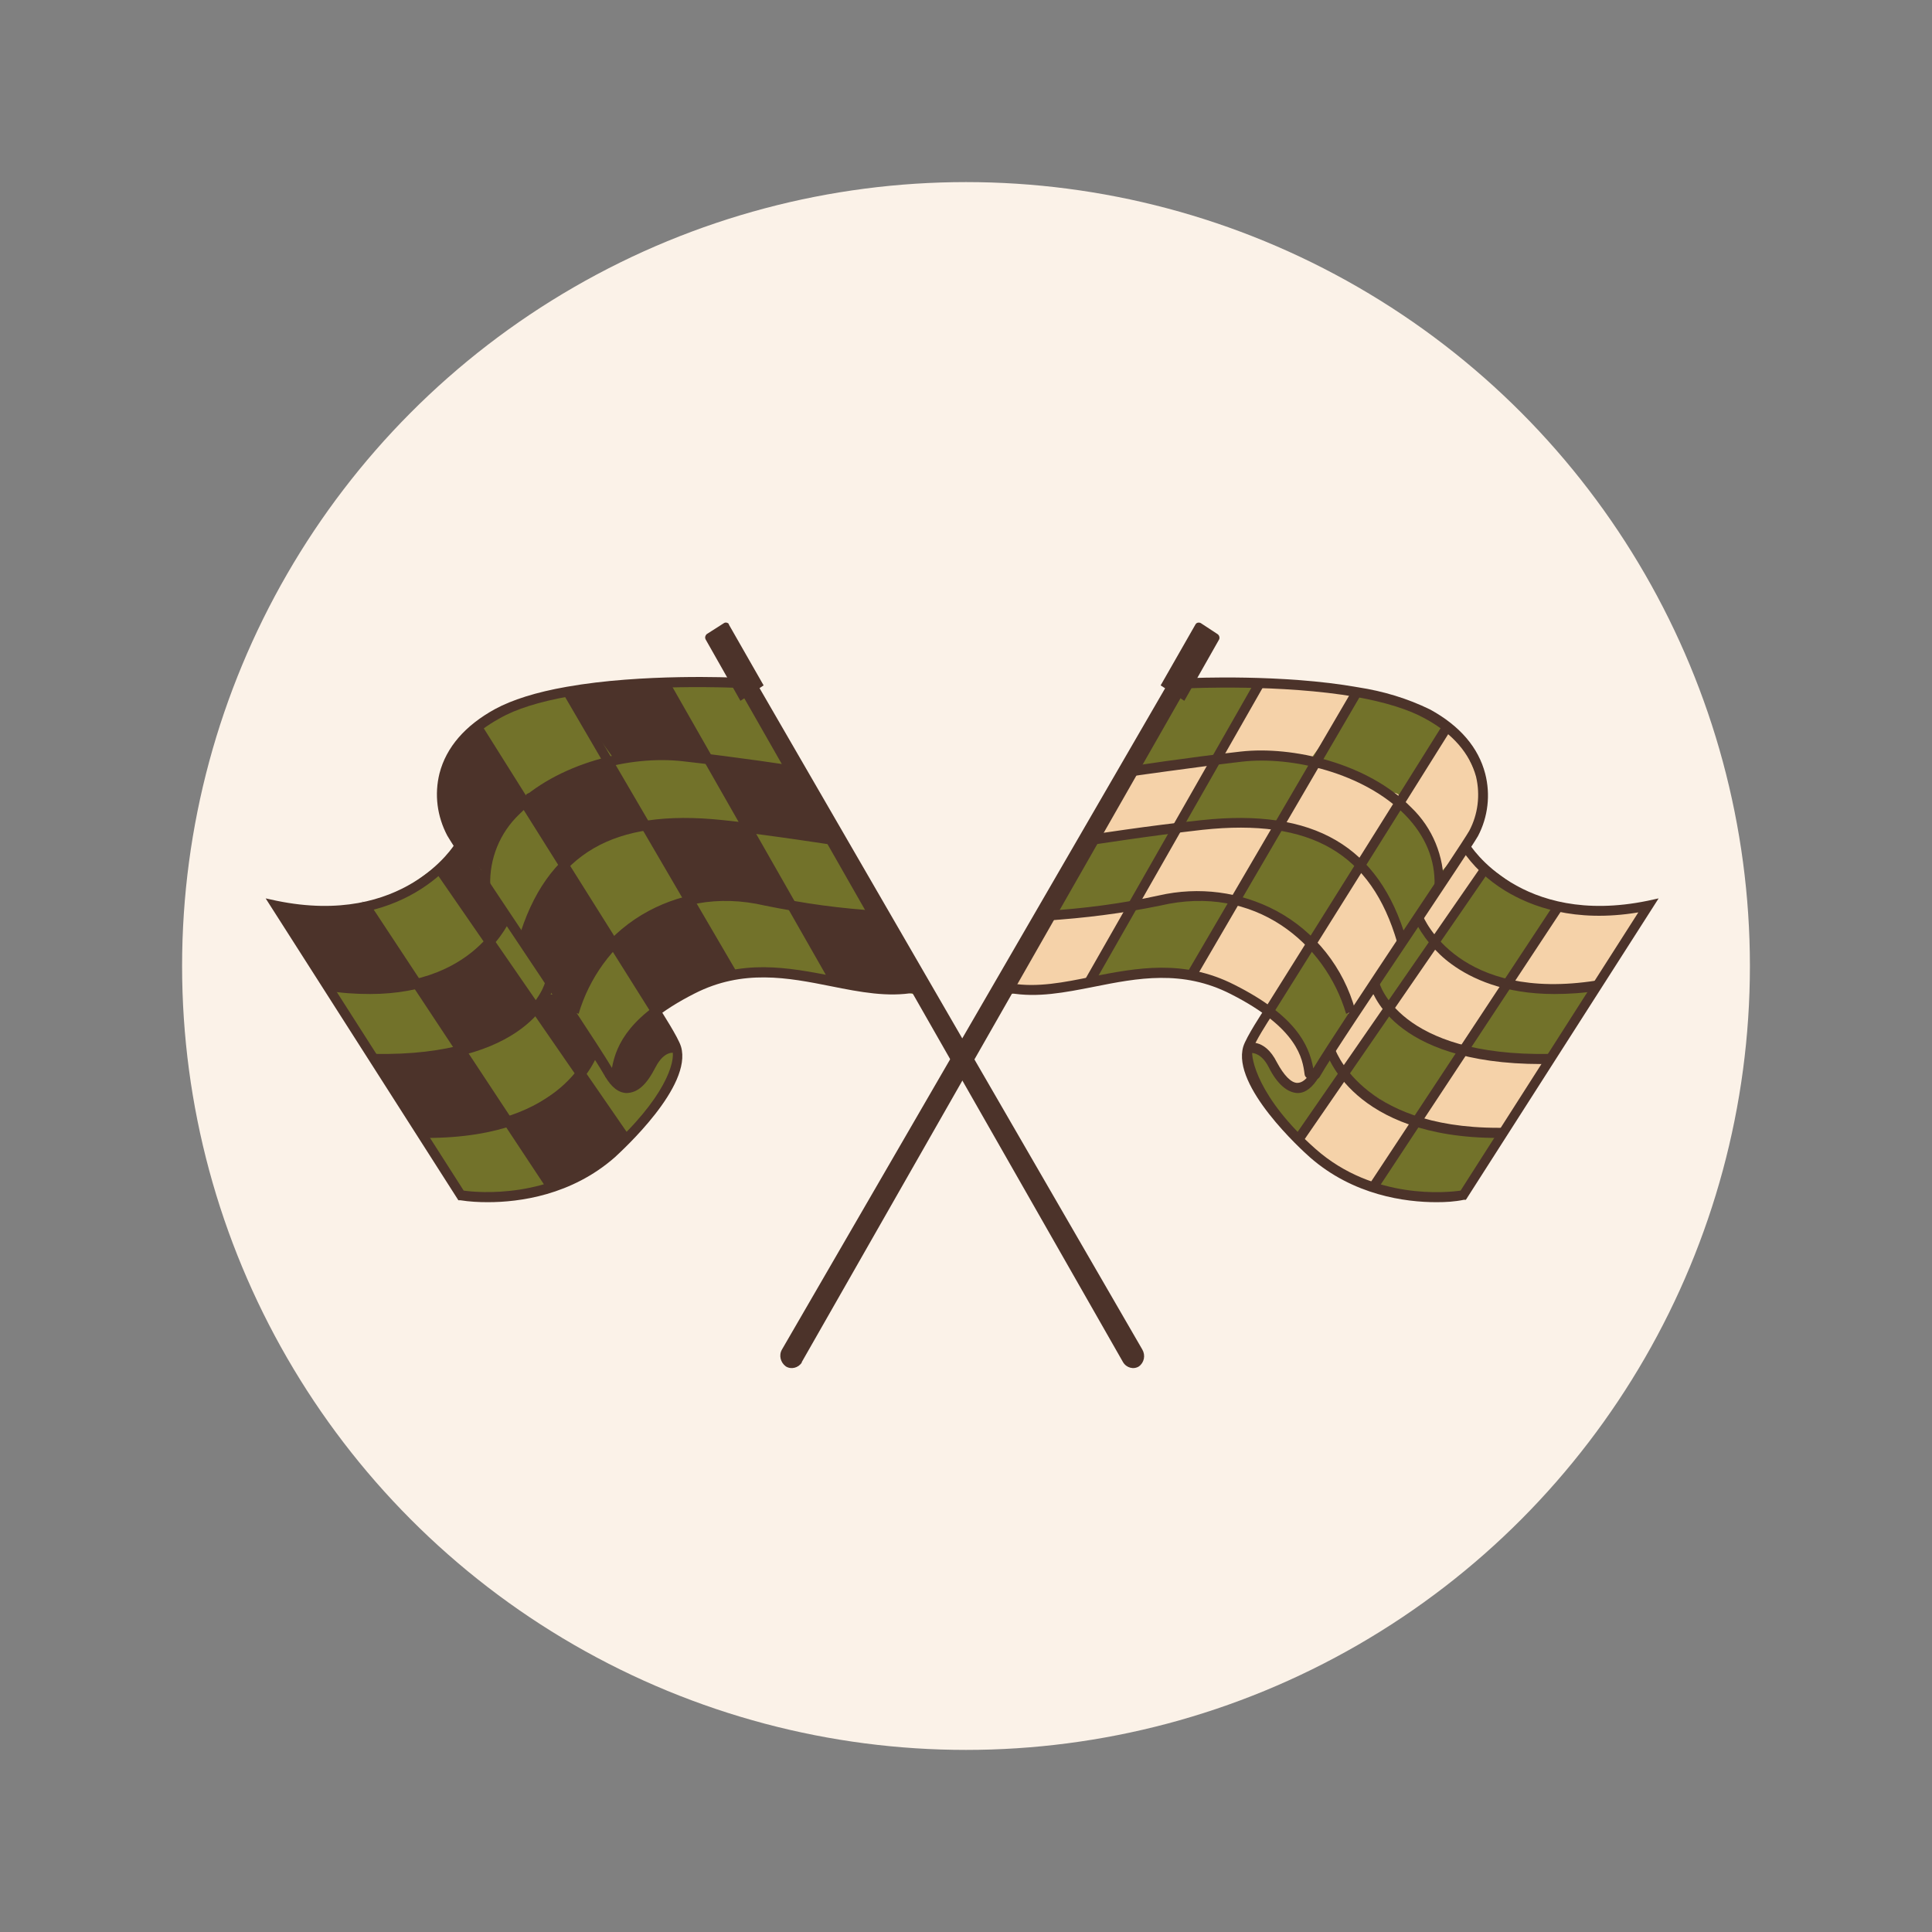 <?xml version="1.0" encoding="UTF-8"?> <!-- Generator: Adobe Illustrator 23.0.1, SVG Export Plug-In . SVG Version: 6.00 Build 0) --> <svg xmlns="http://www.w3.org/2000/svg" xmlns:xlink="http://www.w3.org/1999/xlink" id="Слой_1" x="0px" y="0px" viewBox="0 0 400 400" style="enable-background:new 0 0 400 400;" xml:space="preserve"><rect x="0" y="0" width="400" height="400" fill="#808080" stroke="none"/> <style type="text/css"> .st0{fill:#FBF2E8;} .st1{fill:#72722A;} .st2{fill:#F5D2A9;} .st3{fill:#4C332A;} </style> <title>СТАРТ</title> <circle class="st0" cx="200" cy="200" r="162.3"></circle> <path class="st1" d="M206.8,206.5l38.9-65.8c0,0,37.2,0.5,45.6,5.2s15.6,9.8,15.5,15.9s-4.9,12.2-2.3,15l14.6,10.6l21.7,0.9 L303,247.5c0,0-15.2,2.8-23.6-3.3s-19.2-16.7-20.8-23.1s4.1-11.7,4.1-11.7s-11.4-9.5-22.2-8.1s-16.1,3.1-22.5,3.3 C214.2,204.7,210.4,205.4,206.8,206.5z"></path> <path class="st2" d="M322.4,188.1l-10.8,15.2c5.9,2.3,12.3,1.8,18.5,1.1c0.5,0,1-0.2,1.4-0.4c0.4-0.3,0.7-0.7,0.9-1.2l8.9-15.3 c-6.3,1.9-13,1.9-19.3,0.2l1.4-1.1"></path> <path class="st2" d="M292.9,232.5c5.1,1.9,10.7,2,16.1,2.1c0.7,0.1,1.4,0,2-0.3c0.7-0.5,1.2-1.1,1.6-1.9l8-13.4 c-0.5,0.9-5.9,0.3-6.8,0.2c-2.4-0.2-4.8-0.5-7.1-1.1c-1.7-0.4-3-1.1-4.3,0.4c-1.5,1.9-3,3.9-4.2,6 C296.3,227.1,294.6,229.8,292.9,232.5z"></path> <path class="st2" d="M288.3,207.2l-1,1.9l9.5-13.3c0-0.1,0.1-0.2,0-0.3h-0.1c5.1,2.2,9.7,6.7,15.1,8.2c-2.5,4.8-5.6,9.2-9.1,13.3 c-0.2,0.2-0.4,0.5-0.7,0.6c-0.3,0-0.7,0-1-0.2c-4.5-1.8-8.8-4.4-12.5-7.5c-0.4-0.3-0.8-0.7-1-1.2C287.2,208.4,288,207.6,288.3,207.2 z"></path> <path class="st2" d="M297.4,193.6c-0.2,0.4-0.6,0.9-1.1,0.8c-0.3-0.1-0.6-0.2-0.8-0.5c-0.6-0.7-1.1-1.6-1.4-2.5 c-0.2-0.5-0.3-1-0.3-1.6c0.1-0.5,0.3-0.9,0.6-1.3c2.9-4.4,5.9-8.7,9-12.9v-0.2c0.3-0.1,0.5,0.1,0.7,0.3s2.8,3.2,2.8,4.3 s-2.2,3.3-2.9,4.3L297.4,193.6z"></path> <path class="st2" d="M278.9,222.2l-2.8-2.6c-0.3-0.3-0.6-0.6-0.7-1c-0.1-0.4,0-0.8,0.1-1.2c0.9-2.2,2.2-4.2,3.7-6 c1-1.4,2.7-4.8,4.4-5.4s3.4,1.4,3.6,2.8s-2.8,5.4-3.7,6.8C282.1,217.9,280.5,220.1,278.9,222.2z"></path> <path class="st2" d="M270.6,233c-0.7,1-1.5,2.4-1,3.6c0.3,0.4,0.6,0.8,1,1.1c3.6,3,7.5,5.5,11.7,7.5l0.6,0.2c0.3,0,0.6-0.1,0.8-0.3 c1.9-1.1,3.3-3.1,4.6-5.1c1.7-2.2,3.2-4.7,4.3-7.3c0.1-0.2,0.2-0.4,0.1-0.6c-0.1-0.2-0.2-0.2-0.3-0.3c-4.4-2.6-8.7-5.5-13-8.2 c-1.9-1.3-2.8,1.2-4,2.9L270.6,233z"></path> <path class="st2" d="M264.6,221.5c0.4,0.9,1,1.7,1.6,2.5c1.5,1.4,3.8,1.4,5.2-0.1c0.2-0.2,0.3-0.5,0.4-0.7c0-0.3-0.1-0.6-0.2-0.9 c-1.5-4.4-3.9-8.4-7.2-11.7c-0.4-0.4-0.9-0.7-1.4-0.8c-0.5,0-0.9,0.5-1.3,1s-2.8,3.9-1.6,5.6s1.5,1.2,2.1,1.9 C263.1,219.3,263.9,220.3,264.6,221.5z"></path> <path class="st2" d="M281.5,179.8c-3.3,4.6-6.3,9.3-9.2,14.1c-0.2,0.2-0.3,0.5-0.3,0.8c-0.1,0.5,0.3,0.9,0.6,1.3 c2.5,2.5,4.3,5.5,5.3,8.9c0.5,1.9,0.6,3.9,1.6,5.6l8.7-12.5c0.6-0.8,1-1.6,1.4-2.5c0.9-2.7-0.4-5.7-1.6-8.3s-2.6-5.2-4.8-6.8 c-0.6-0.3-1.1-0.6-1.6-1.1c-0.5-0.5-0.7-1.1-0.6-1.8"></path> <path class="st2" d="M297.1,154.5l-6.8,11.3c5,3.3,7.8,10.1,6.8,16.4c2-2.7,4.4-5,6.3-7.8c2-2.7,3.2-5.9,3.2-9.3 c-0.2-2.6-1-5.2-2.2-7.5c-0.6-1.5-1.3-2.8-2.2-4.1c-0.5-0.6-2.3-2.7-3.3-2.3S297.6,153.8,297.1,154.5z"></path> <path class="st2" d="M264.9,171.1c5.3,1,10.3,3.4,14.5,6.8c0.5,0.4,1,0.6,1.6,0.7c0.6,0,1.1-0.7,1.5-1.3c2.5-3.5,4.7-7.1,6.7-10.9 c0.4-0.5,0.5-1.2,0.4-1.8c-0.2-0.5-2-0.6-2.4-0.9c-3.8-2.6-6.7-4.6-11.2-5.5s-4.9,1.9-6.9,5.1C267.5,165.8,266.1,168.4,264.9,171.1z "></path> <path class="st2" d="M253.7,153.1c-0.8,1.2-1.5,2.6-1.9,4c6.4-2.1,13.2-2.1,19.6,0c3.4-4.6,6.6-9.4,9.5-14.3c-0.1,0.2-5.2-1-5.8-1.1 l-6.3-0.3c-2.1,0-4.1,0.1-6.2,0.4c-0.8,0.2-1.9,0.1-2.5,0.7c-0.8,1-1.4,2-1.9,3.2L253.7,153.1z"></path> <path class="st2" d="M234.8,158.9l-6.6,10.1c-1,1.3-1.7,2.9-2.1,4.5c5.8,0,11.5-0.8,17.1-2.3c3.4-4.6,6.4-9.6,8.9-14.8l-11.1,2.4 l-5.1,1.2"></path> <path class="st2" d="M208.3,204.8c5.2,0.2,10.4-0.3,15.4-1.5c0.7-0.1,1.3-0.3,1.8-0.7c0.4-0.4,0.7-0.9,1-1.4 c2.6-4.3,5.1-8.7,7.6-13.1c-0.3,0.5-6,0.3-6.8,0.3c-2.4,0.2-4.7,0.5-7.1,0.9s-2.6,0.2-3.7,1.9s-3,4-4.4,6.1 C210.4,199.6,209.1,202.1,208.3,204.8z"></path> <path class="st2" d="M236.3,184.7c-0.4,0.6-0.5,1.3-0.3,2c0.3,0.7,1.2,0.8,1.9,0.7c5.5-0.4,11-2.9,16.3-1.3c0.3,0.1,0.7,0.2,1,0.1 c0.4-0.1,0.6-0.4,0.8-0.8c3.2-4.8,6.3-9.8,9.2-14.9c-0.7-0.5-1.6-0.7-2.5-0.5l-14,1.4c-1.5,0.2-3.5,0.1-4.9,0.9s-1.3,1.6-1.9,2.6 C240,178.1,238.1,181.3,236.3,184.7z"></path> <path class="st2" d="M247.7,201.1l-0.5,0.8l7.9-13.6c0.5-1.2,1.7-1.9,2.9-1.7c1.3,0.3,2.5,0.9,3.5,1.8l8.9,6.8l0.4,0.4 c0.2,0.4,0.1,0.8-0.1,1.2c-2,4.7-4.8,8.9-8.3,12.6C258.4,205.9,252.7,202.4,247.7,201.1z"></path> <path class="st3" d="M271.9,223.5h-0.6c-1-0.2-1.2-0.9-1.2-1.1c-0.4-3.1-1.3-9.5-15.3-16.6c-10-5.1-19.3-3.3-28.3-1.5 c-6.1,1.2-11.7,2.3-17.4,1.3l0.3-2c5.3,0.9,10.9-0.2,16.7-1.4c9.3-1.8,18.9-3.7,29.5,1.7c12.5,6.3,15.4,12.3,16.3,17.3 c2.7-4.5,11.4-17.6,19.1-29.2c6.2-9.3,12.1-18.1,13.2-20c1.8-3.4,2.3-7.4,1.4-11.2c-1.3-4.8-4.8-8.9-10.5-12 c-3.4-1.9-8.2-3.4-14.3-4.5c-15.5-2.7-34.4-1.8-34.5-1.8v-2.1c0.2,0,19.2-0.9,34.9,1.9c5.2,0.8,10.2,2.3,14.9,4.6 c6.2,3.4,10,7.9,11.4,13.3c1.1,4.3,0.6,8.9-1.5,12.9c-1.1,1.9-6.8,10.4-13.3,20.2c-8.1,12.1-17.3,25.8-19.5,29.7 C272.9,223.4,272.4,223.6,271.9,223.5z"></path> <path class="st3" d="M268.7,226.3h-0.1c-2.1-0.1-4.2-1.9-5.9-5.3s-3.9-3-4-3l-0.7-1.9c0.1-0.1,3.7-1.5,6.4,3.9 c1.4,2.6,2.9,4.2,4.2,4.2l0,0c1,0,2-0.8,2.9-2.4l1.6,1.1C271.8,225.1,270.3,226.3,268.7,226.3z"></path> <path class="st3" d="M321.8,205.8c-10.4,0-17.2-3.2-21.3-6.2c-3.3-2.4-6-5.7-7.8-9.4l1.8-0.8l-0.9,0.4l0.9-0.4 c0.3,0.8,7.6,18.1,36.1,13.6l0.3,2.1C327.9,205.6,324.8,205.8,321.8,205.8z"></path> <path class="st3" d="M319.2,220.3c-31.7,0-35.5-15.9-35.6-16.6l1.9-0.5c0,0.2,3.9,15.6,35.5,15v2.1H319.2z"></path> <path class="st3" d="M310.2,235.6c-30.3,0-35.6-17.5-35.8-18.3l1.8-0.6c0.1,0.2,5.2,16.8,34,16.8h1v2.1H310.2z"></path> <polygon class="st3" points="285.1,246.4 283.5,245.2 322.1,186.7 323.7,187.9 "></polygon> <polygon class="st3" points="269.6,236.6 268,235.3 306.8,179.2 308.3,180.4 "></polygon> <path class="st3" d="M297.4,248.9c-6.4,0-17.2-1.4-26.2-9.3c-1.7-1.5-16.2-14.7-13.8-22.9c0.6-2,4.1-7.3,4.5-7.9l36.9-58.9l1.6,1.2 L263.5,210c-1,1.5-3.8,5.9-4.2,7.4s1.1,9.9,13.1,20.5s27.3,9,30,8.6l36.8-57.6c-13.2,2.2-22.2-1.2-27.6-4.5c-3.6-2.2-6.7-5.1-9-8.6 l1.6-1.1c0.1,0.2,10.6,17.2,36.9,11.8l2.3-0.5l-39.9,62.4h-0.4C301.2,248.8,299.3,248.9,297.4,248.9z"></path> <polygon class="st3" points="247.6,202.4 245.9,201.2 280.1,142.7 281.8,143.8 "></polygon> <polygon class="st3" points="226.4,203.8 224.7,202.7 260,140.8 261.7,141.9 "></polygon> <path class="st3" d="M278.7,209.9c-4.3-14.6-18.9-27-38.5-22.4c-7.8,1.6-15.7,2.6-23.7,3.1v-2c7.9-0.5,15.7-1.5,23.4-3.2 c8.3-1.9,16.9-0.8,24.4,3.2c8,4.3,13.9,11.8,16.3,20.6L278.7,209.9z"></path> <path class="st3" d="M289.3,195.2c-5.4-18.6-17.9-25.8-40.3-23.4c-10.7,1.2-23.4,3.2-23.5,3.2l-0.3-2.1c0.2,0,12.8-2,23.6-3.1 c23.2-2.5,36.7,5.3,42.4,24.8L289.3,195.2z"></path> <path class="st3" d="M298.9,183.4H297c0.2-5.4-1.9-10.4-6.1-14.7c-8.6-8.7-23.5-12.2-33.8-11s-23.3,3.1-23.5,3.1l-0.2-2 c0.1-0.1,12.8-2,23.5-3.2s26.3,2.4,35.3,11.6C296.6,171.4,299,177.3,298.9,183.4z"></path> <path class="st3" d="M241.4,142.2l-79.5,137.2c-0.7,1.2-0.3,2.7,0.8,3.5l0,0c1.1,0.7,2.6,0.3,3.3-0.8c0,0,0,0,0-0.1l0,0l78.5-137.6"></path> <path class="st3" d="M252.1,131.3l-3.5-2.3c-0.4-0.2-0.9-0.1-1.1,0.3l0,0l-7.2,12.6l4.9,3.2l7.2-12.7 C252.6,132,252.4,131.5,252.1,131.3z"></path> <path class="st1" d="M191.6,206.5l-38.8-65.8c0,0-37.3,0.5-45.6,5.2s-15.7,9.8-15.5,15.9s4.9,12.2,2.2,15l-14.5,10.6l-21.8,0.9 l37.9,59.2c0,0,15.1,2.8,23.5-3.3s19.2-16.7,20.9-23.1s-4.2-11.7-4.2-11.7s11.4-9.5,22.2-8.1s16.1,3.1,22.5,3.3 C184.2,204.7,188,205.4,191.6,206.5z"></path> <path class="st3" d="M76.1,188.1l10.7,15.2c-5.8,2.3-12.2,1.8-18.4,1.1c-0.5,0-1-0.2-1.4-0.4c-0.4-0.4-0.7-0.8-1-1.2l-8.8-15.3 c6.3,1.9,12.9,1.9,19.2,0.2l-1.4-1.1"></path> <path class="st3" d="M105.6,232.5c-5.2,1.9-10.7,2-16.1,2.1c-0.7,0.1-1.4,0-2-0.3c-0.7-0.5-1.3-1.1-1.7-1.9l-8-13.4 c0.5,0.9,6,0.3,6.9,0.2c2.4-0.2,4.7-0.5,7-1.1c1.8-0.4,3.1-1.1,4.4,0.4s2.8,4,4.2,6S103.9,229.8,105.6,232.5z"></path> <path class="st3" d="M110.1,207.2l1.1,1.9l-9.5-13.3c-0.1-0.1-0.1-0.2-0.1-0.3c0.1-0.1,0.3,0.1,0.2,0.1c-5.2,2.2-9.8,6.7-15.1,8.2 c2.5,4.8,5.6,9.2,9.1,13.3c0.2,0.2,0.4,0.5,0.7,0.6s0.7-0.1,1-0.2c4.5-1.8,8.8-4.4,12.5-7.5c0.4-0.3,0.8-0.7,1-1.2 C111.2,208.4,110.5,207.6,110.1,207.2z"></path> <path class="st3" d="M101,193.6c0.3,0.4,0.7,0.9,1.1,0.8c0.3-0.1,0.6-0.3,0.8-0.5c0.7-0.7,1.2-1.6,1.5-2.5c0.2-0.5,0.3-1.1,0.2-1.6 c0-0.5-0.3-0.9-0.6-1.3c-2.9-4.4-5.9-8.7-8.9-12.9l-0.2-0.2c-0.2-0.1-0.5,0.1-0.6,0.3s-2.8,3.2-2.8,4.3s2.1,3.3,2.8,4.3L101,193.6z"></path> <path class="st3" d="M119.6,222.2l2.8-2.6c0.3-0.3,0.6-0.6,0.7-1c0.1-0.4,0-0.8-0.2-1.2c-0.9-2.2-2.1-4.2-3.6-6 c-1.1-1.4-2.7-4.8-4.5-5.4s-3.4,1.4-3.6,2.8s2.8,5.4,3.7,6.8C116.4,217.9,117.9,220.1,119.6,222.2z"></path> <path class="st3" d="M127.8,233c0.8,1,1.6,2.4,1,3.6c-0.3,0.4-0.6,0.8-1,1.1c-3.5,3-7.4,5.5-11.6,7.5l-0.7,0.2 c-0.3,0-0.5-0.1-0.7-0.3c-2-1.1-3.4-3.1-4.7-5.1c-1.7-2.3-3.1-4.7-4.3-7.3c-0.1-0.2-0.2-0.4-0.1-0.6c0.1-0.2,0.2-0.2,0.4-0.3 c4.4-2.6,8.6-5.5,12.9-8.2c2-1.3,2.8,1.2,4,2.9L127.8,233z"></path> <path class="st3" d="M133.9,221.5c-0.4,0.9-1,1.8-1.7,2.5c-1.3,1.4-3.6,1.4-4.9,0.1c0,0,0,0,0,0l-0.2-0.2c-0.2-0.2-0.4-0.4-0.4-0.7 c-0.1-0.3,0-0.6,0.1-0.9c1.5-4.4,4-8.4,7.3-11.7c0.3-0.4,0.8-0.7,1.3-0.8c0.6,0.1,1.1,0.5,1.3,1c1,1.4,2.8,3.9,1.7,5.6 s-1.5,1.2-2.1,1.9C135.3,219.2,134.5,220.3,133.9,221.5z"></path> <path class="st3" d="M117,179.8c3.2,4.6,6.3,9.3,9.2,14.1c0.5,0.6,0.4,1.5-0.2,2c0,0-0.1,0.1-0.2,0.1c-2.4,2.5-4.2,5.6-5.2,8.9 c-0.5,1.9-0.7,3.9-1.6,5.6l-8.7-12.5c-0.6-0.8-1.1-1.6-1.4-2.5c-1-2.7,0.3-5.7,1.6-8.3s2.5-5.2,4.8-6.8c0.6-0.3,1.1-0.6,1.5-1.1 c0.5-0.4,0.7-1.1,0.6-1.8"></path> <path class="st3" d="M101.3,154.5l6.9,11.3c-5,3.3-7.9,10.1-6.9,16.4c-2-2.7-4.3-5-6.2-7.8s-3.4-5.9-3.2-9.3c0.2-2.6,1-5.1,2.1-7.5 c0.6-1.4,1.4-2.8,2.2-4.1c0.6-0.6,2.4-2.7,3.3-2.3S100.9,153.8,101.3,154.5z"></path> <path class="st3" d="M133.6,171.1c-5.4,1-10.4,3.3-14.6,6.8c-0.4,0.4-0.9,0.6-1.5,0.7c-0.7,0-1.2-0.7-1.6-1.3 c-2.4-3.5-4.6-7.1-6.6-10.9c-0.4-0.5-0.5-1.2-0.4-1.8c0.1-0.5,2-0.6,2.3-0.9c3.9-2.6,6.8-4.6,11.3-5.5s4.9,1.9,6.8,5.1 C130.9,165.8,132.3,168.4,133.6,171.1z"></path> <path class="st3" d="M144.8,153.1c0.8,1.2,1.4,2.6,1.8,4c-6.3-2.1-13.2-2.1-19.5,0c-3.4-4.6-6.6-9.3-9.6-14.3c0.1,0.2,5.3-1,5.9-1.1 l6.3-0.3c2,0,4.1,0.1,6.1,0.4c0.9,0.2,1.9,0.1,2.6,0.7c0.7,1,1.3,2.1,1.9,3.2L144.8,153.1z"></path> <path class="st3" d="M163.6,158.9l6.7,10.1c1,1.3,1.7,2.9,2,4.5c-5.7,0-11.5-0.8-17-2.3c-3.5-4.6-6.5-9.6-8.9-14.8l11,2.4 c1.7,0.4,3.5,0.7,5.2,1.2"></path> <path class="st3" d="M190.1,204.8c-5.2,0.2-10.4-0.3-15.4-1.5c-0.6-0.1-1.2-0.3-1.7-0.7c-0.5-0.4-0.9-0.9-1.1-1.4l-7.6-13.1 c0.3,0.5,6,0.3,6.9,0.3s4.7,0.5,7,0.9s2.7,0.2,3.8,1.9s2.9,4,4.3,6.1C188,199.6,189.3,202.1,190.1,204.8z"></path> <path class="st3" d="M162.1,184.7c0.5,0.6,0.6,1.3,0.4,2c-0.5,0.6-1.3,0.9-2,0.7c-5.5-0.4-11-2.9-16.2-1.3c-0.3,0.1-0.7,0.2-1,0.1 c-0.4-0.1-0.6-0.4-0.8-0.8c-3.3-4.8-6.3-9.8-9.3-14.9c0.7-0.5,1.6-0.7,2.5-0.5l14.1,1.4c1.5,0.2,3.4,0.1,4.8,0.9s1.4,1.6,2,2.6 C158.5,178.1,160.4,181.3,162.1,184.7z"></path> <path class="st3" d="M150.8,201.1l0.5,0.8l-7.9-13.6c-0.5-1.2-1.7-1.8-3-1.7c-1.3,0.3-2.4,1-3.4,1.8l-9,6.8 c-0.1,0.2-0.3,0.3-0.4,0.4c-0.1,0.4,0,0.8,0.2,1.2c2,4.7,4.8,8.9,8.3,12.6C140.1,205.9,145.7,202.4,150.8,201.1z"></path> <path class="st3" d="M126.6,223.5c-0.5,0-1-0.2-1.3-0.6c-2.2-3.9-11.3-17.6-19.4-29.7c-6.6-9.8-12.2-18.3-13.3-20.2 c-2.1-4-2.7-8.5-1.6-12.9c1.4-5.4,5.3-9.9,11.5-13.3c3.5-1.9,8.5-3.5,14.8-4.6c15.7-2.8,34.8-1.9,35-1.9v2.1 c-0.2,0-19.1-0.9-34.6,1.8c-6.1,1.1-10.9,2.6-14.2,4.5c-5.7,3.1-9.3,7.2-10.5,12c-1,3.8-0.5,7.8,1.4,11.2c1,1.9,6.9,10.7,13.1,20 c7.8,11.6,16.5,24.7,19.2,29.2c0.9-5,3.8-11,16.3-17.3c10.5-5.4,20.1-3.5,29.5-1.7c5.8,1.2,11.3,2.3,16.6,1.4l0.3,2 c-5.6,1-11.3-0.1-17.3-1.3c-9-1.8-18.3-3.6-28.3,1.5c-14,7.1-14.9,13.5-15.3,16.6c-0.2,0.6-0.7,1-1.3,1.1L126.6,223.5z"></path> <path class="st3" d="M129.8,226.3c-1.7,0-3.2-1.2-4.5-3.4l1.7-1.1c0.9,1.6,1.9,2.4,2.9,2.4s2.8-1.6,4.1-4.2c2.8-5.4,6.3-4,6.5-3.9 l-0.7,1.9c-0.1,0-2.2-0.7-4.1,3S132,226.2,129.8,226.3L129.8,226.3z"></path> <path class="st3" d="M76.6,205.8c-3,0-6-0.2-9-0.7l0.3-2.1c28.5,4.5,36-13.4,36.1-13.6l1.7,0.8C105.7,190.4,99.3,205.8,76.6,205.8z"></path> <path class="st3" d="M79.2,220.3h-1.8v-2.1c31.7,0.6,35.5-14.8,35.5-15l1.9,0.5C114.7,204.4,110.9,220.3,79.2,220.3z"></path> <path class="st3" d="M88.3,235.6h-1.1v-2.1h1.1c28.8,0,33.9-16.6,33.9-16.8l1.9,0.6C123.8,218.1,118.6,235.6,88.3,235.6z"></path> <polygon class="st3" points="113.4,246.4 74.7,187.9 76.3,186.7 114.9,245.2 "></polygon> <polygon class="st3" points="128.9,236.6 90.1,180.4 91.7,179.2 130.4,235.3 "></polygon> <path class="st3" d="M101,248.9c-1.9,0-3.8-0.1-5.7-0.4h-0.4L55,186l2.3,0.5c26.3,5.4,36.8-11.6,36.9-11.8l1.6,1.1 c-0.1,0.2-10.6,17.4-36.6,13.1L96,246.5c2.7,0.4,18.3,1.9,30-8.6s13.9-18.1,13.2-20.5s-3.2-5.9-4.2-7.4l-37-58.9l1.6-1.2l37,58.9 c0.3,0.6,3.8,5.9,4.4,7.9c2.4,8.2-12.1,21.4-13.7,22.9C118.3,247.5,107.5,248.9,101,248.9z"></path> <polygon class="st3" points="150.9,202.4 116.7,143.8 118.3,142.7 152.5,201.2 "></polygon> <polygon class="st3" points="172.1,203.8 136.8,141.9 138.4,140.8 173.7,202.7 "></polygon> <path class="st3" d="M119.8,209.9l-1.9-0.7c2.8-9.2,8.4-16.3,16.4-20.6c7.5-4,16.1-5.1,24.4-3.2c7.7,1.7,15.5,2.7,23.4,3.2v2 c-8-0.5-15.9-1.5-23.7-3.1C138.7,182.9,124.1,195.3,119.8,209.9z"></path> <path class="st3" d="M109.1,195.2l-1.8-0.6c5.7-19.5,19.1-27.3,42.4-24.8c10.7,1.1,23.4,3.1,23.5,3.1l-0.3,2.1 c-0.1,0-12.7-2-23.4-3.2C127,169.4,114.6,176.6,109.1,195.2z"></path> <path class="st3" d="M99.6,183.4c-0.3-6,2-11.6,6.6-16.3c9.1-9.2,24.6-12.8,35.3-11.6s23.5,3.1,23.6,3.2l-0.3,2 c-0.1,0-12.7-1.9-23.5-3.1s-25.1,2.3-33.8,11c-4,3.8-6.2,9.2-6,14.7L99.6,183.4z"></path> <path class="st3" d="M157.1,142.2l79.4,137.2c0.7,1.2,0.4,2.7-0.7,3.5l0,0c-1.1,0.7-2.6,0.3-3.3-0.9c0,0,0,0,0,0l0,0L154,144.4"></path> <path class="st3" d="M146.3,131.3l3.6-2.3c0.3-0.2,0.8-0.1,1,0.2c0,0,0,0,0,0c0,0,0,0,0,0.1l7.2,12.6l-4.8,3.2l-7.2-12.7 C145.9,132,146,131.6,146.3,131.3z"></path> </svg> 